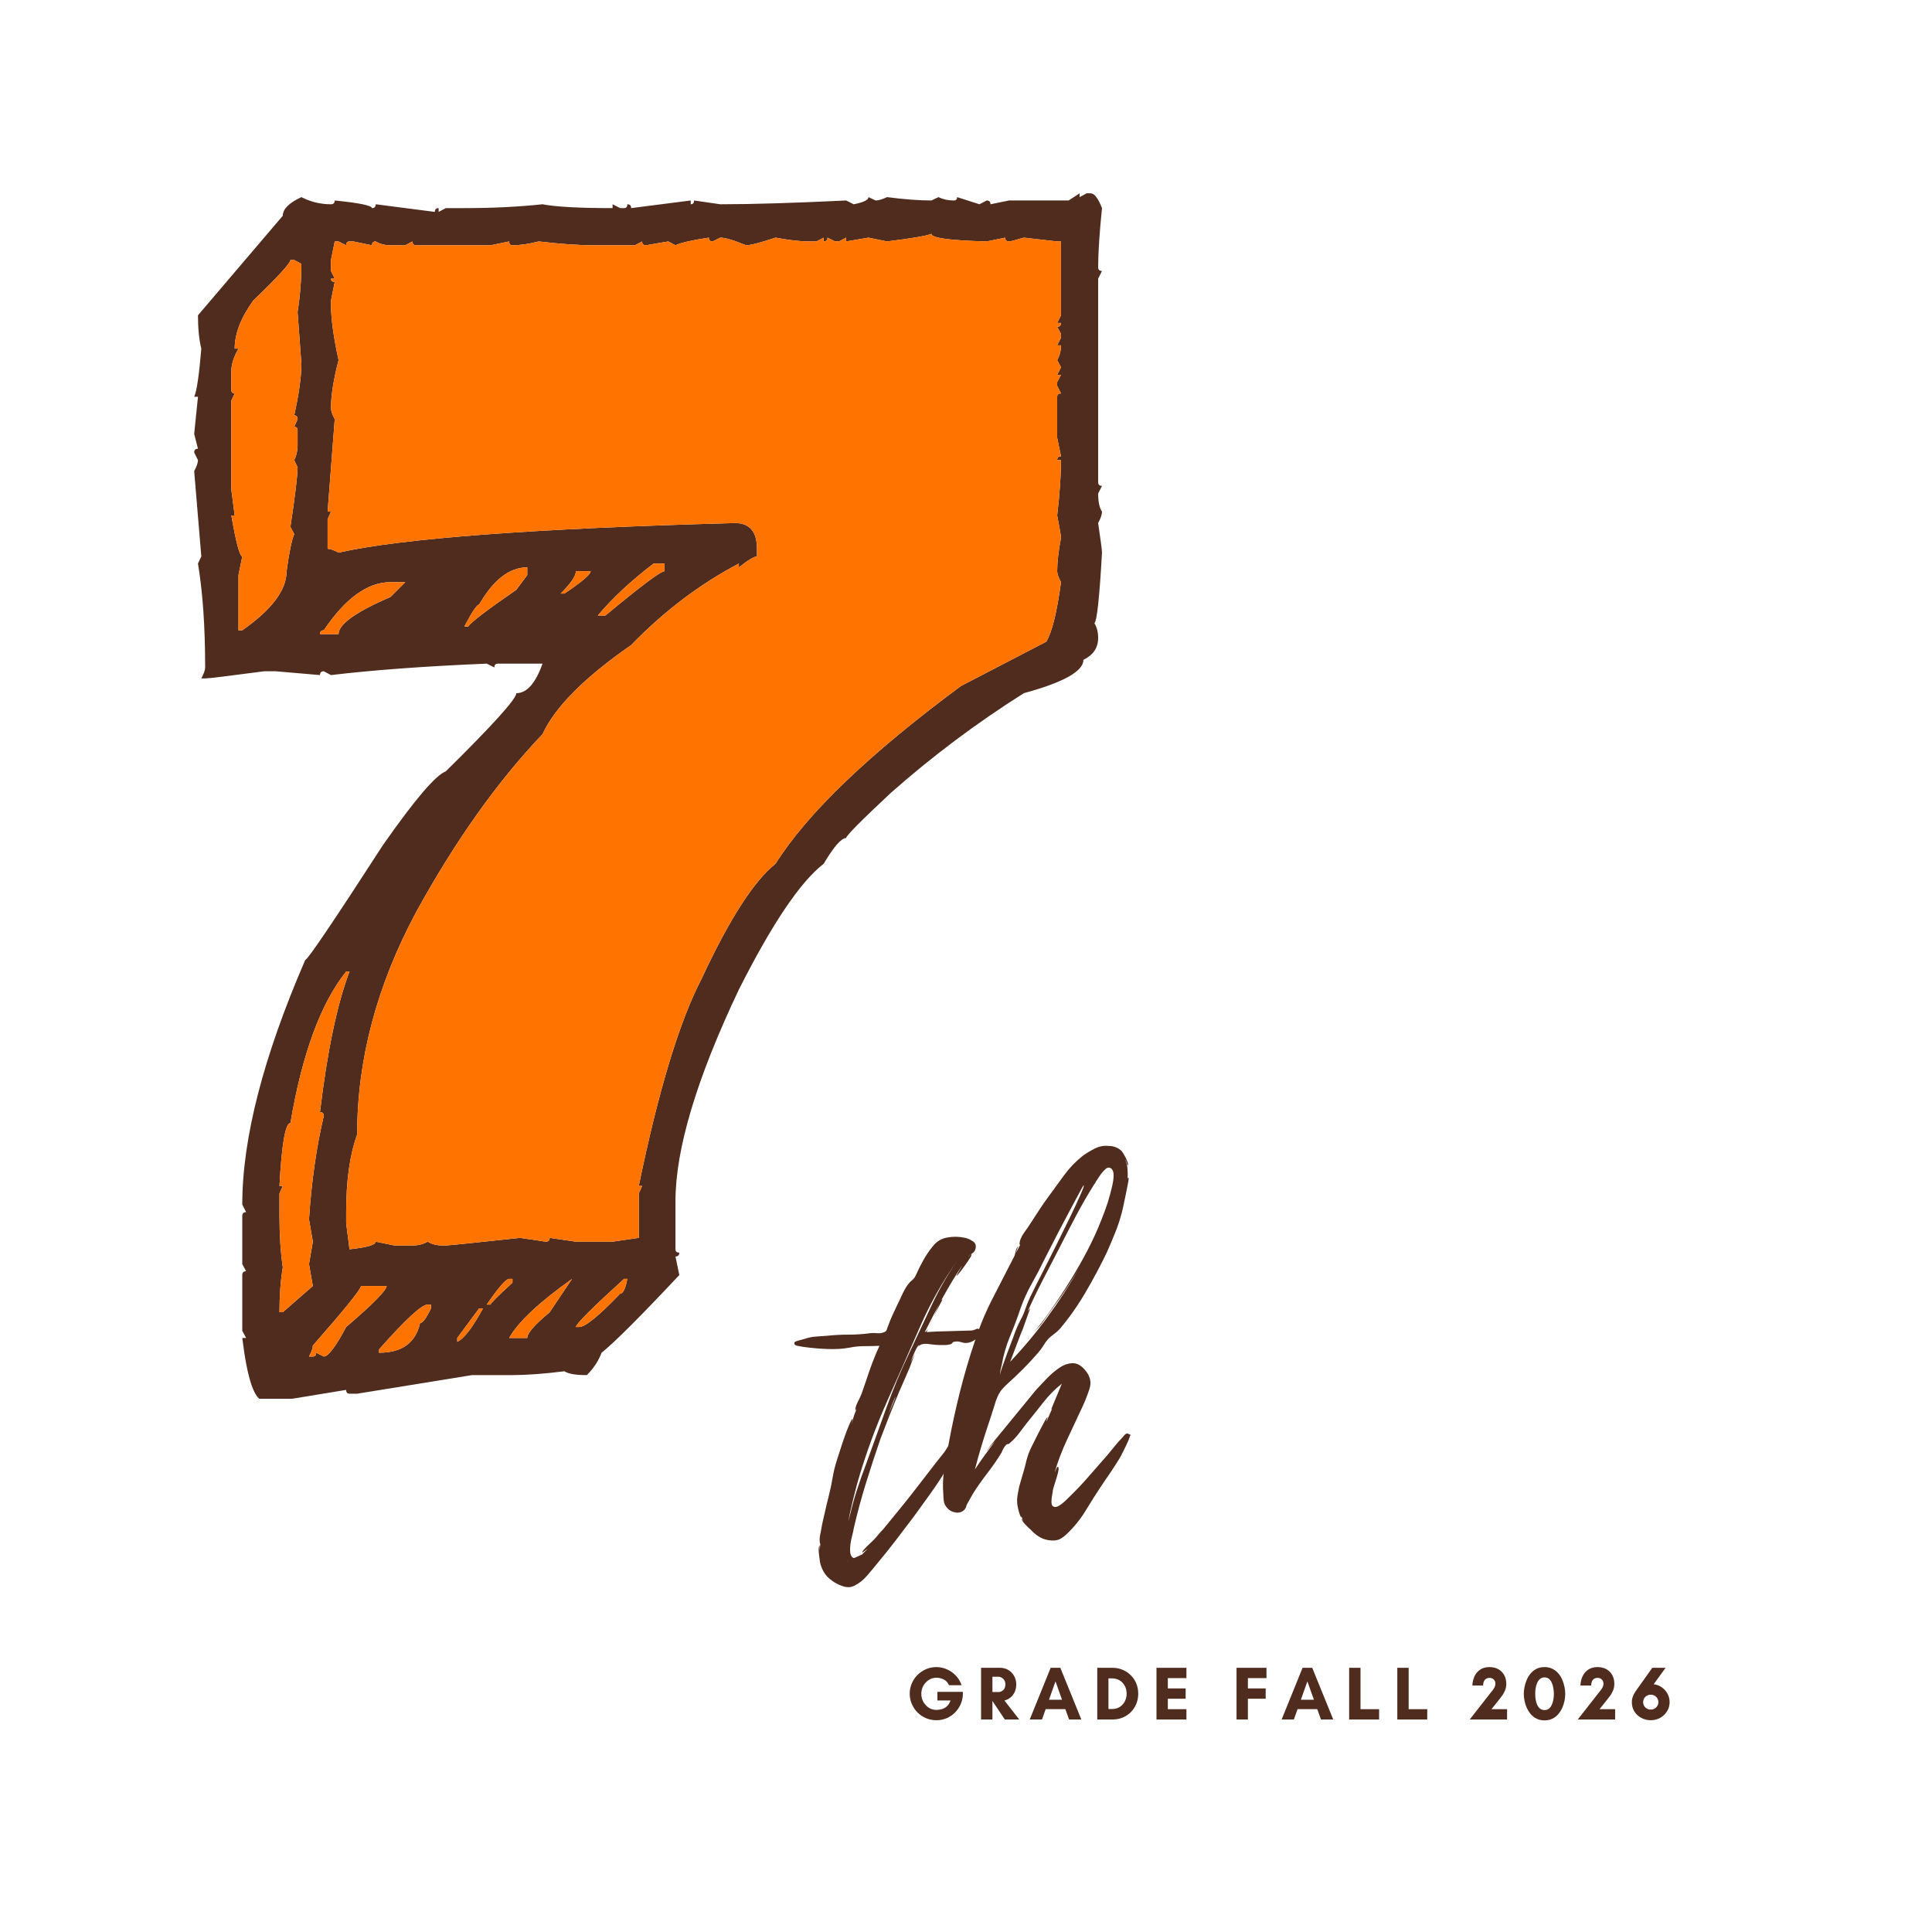 <svg xmlns="http://www.w3.org/2000/svg" xmlns:xlink="http://www.w3.org/1999/xlink" width="500" zoomAndPan="magnify" viewBox="0 0 375 375" height="500" preserveAspectRatio="xMidYMid meet" version="1.0"><defs><g/><clipPath id="fe44556d4f"><path d="M 37.5 37.5 L 214 37.5 L 214 271.5 L 37.5 271.5 Z M 37.5 37.5 " clip-rule="nonzero"/></clipPath><clipPath id="3362689b46"><path d="M 0.879 0 L 70 0 L 70 109 L 0.879 109 Z M 0.879 0 " clip-rule="nonzero"/></clipPath><clipPath id="e5f0a93780"><rect x="0" width="70" y="0" height="109"/></clipPath><clipPath id="41ef02dc6a"><path d="M 23 97 L 181.359 97 L 181.359 115.68 L 23 115.68 Z M 23 97 " clip-rule="nonzero"/></clipPath><clipPath id="4de8a97d1d"><rect x="0" width="159" y="0" height="19"/></clipPath><clipPath id="118b4dfd7d"><rect x="0" width="182" y="0" height="116"/></clipPath></defs><rect x="-37.5" width="450" fill="#ffffff" y="-37.5" height="450" fill-opacity="1"/><rect x="-37.5" width="450" fill="#ffffff" y="-37.5" height="450" fill-opacity="1"/><g clip-path="url(#fe44556d4f)"><path fill="#4f2c1d" d="M 116.035 119.473 L 117.508 119.473 C 124.418 113.734 128.242 110.871 128.984 110.871 L 128.984 109.387 L 126.855 109.387 C 122.418 112.781 118.809 116.145 116.035 119.473 Z M 121.121 248.23 C 114.891 253.902 111.781 257.016 111.781 257.57 L 112.422 257.57 C 113.594 257.57 116.246 255.406 120.383 251.09 C 120.934 251.09 121.398 250.141 121.766 248.23 Z M 111.781 110.871 C 111.781 111.797 110.793 113.246 108.82 115.211 L 109.555 115.211 C 112.949 112.938 114.645 111.484 114.645 110.871 Z M 98.828 259.695 L 102.344 259.695 C 102.344 258.773 103.793 257.109 106.691 254.699 L 111.039 248.23 C 104.625 252.785 100.555 256.609 98.828 259.695 Z M 94.48 253.215 L 95.223 253.215 C 95.223 252.977 96.641 251.555 99.473 248.965 L 99.473 248.23 L 98.828 248.23 C 98.207 248.23 96.762 249.895 94.48 253.215 Z M 90.137 121.598 L 90.875 121.598 C 91.551 120.672 94.668 118.297 100.219 114.477 L 102.344 111.613 L 102.344 110.125 C 98.887 110.125 95.777 112.531 92.996 117.348 C 92.57 117.348 91.613 118.77 90.137 121.598 Z M 92.996 253.965 L 88.75 259.695 L 88.75 260.434 C 90.039 259.879 91.703 257.723 93.742 253.965 Z M 73.578 261.914 L 73.578 262.562 C 78.016 262.562 80.668 260.648 81.531 256.824 C 82.023 256.824 82.73 255.879 83.66 253.965 L 83.66 253.215 L 83.012 253.215 C 81.844 253.215 78.695 256.117 73.578 261.914 Z M 172.176 46.863 L 168.57 46.125 L 164.223 46.863 L 164.223 46.125 L 162.832 46.863 L 162.094 46.863 L 160.617 46.125 C 160.617 46.609 160.371 46.863 159.875 46.863 L 159.875 46.125 L 158.488 46.863 L 157.008 46.863 C 155.277 46.863 153.121 46.609 150.531 46.125 C 147.57 47.113 145.66 47.605 144.801 47.605 C 142.395 46.609 140.73 46.125 139.805 46.125 L 138.32 46.863 C 137.832 46.863 137.582 46.609 137.582 46.125 C 134.312 46.609 132.16 47.113 131.109 47.605 L 129.719 46.863 L 125.375 47.605 C 124.879 47.605 124.637 47.355 124.637 46.863 L 123.246 47.605 L 115.293 47.605 C 112.332 47.605 108.754 47.355 104.562 46.863 C 102.648 47.355 100.953 47.605 99.473 47.605 C 99.043 47.605 98.828 47.355 98.828 46.863 L 95.223 47.605 L 80.789 47.605 C 80.301 47.605 80.051 47.355 80.051 46.863 L 78.664 47.605 L 75.797 47.605 C 74.691 47.605 73.73 47.355 72.926 46.863 C 72.438 46.863 72.188 47.113 72.188 47.605 L 68.586 46.863 L 67.84 46.863 C 67.406 46.863 67.191 47.113 67.191 47.605 L 65.715 46.863 L 64.973 46.863 L 64.238 50.465 L 64.238 52.594 L 64.973 54.082 L 64.238 54.082 C 64.238 54.508 64.484 54.719 64.973 54.719 L 64.238 58.336 L 64.238 59.066 C 64.238 61.777 64.727 65.395 65.715 69.902 C 64.727 73.715 64.238 76.832 64.238 79.234 C 64.238 79.734 64.484 80.434 64.973 81.367 L 63.59 99.305 L 64.238 99.305 L 63.59 100.785 L 63.59 106.523 C 64.082 106.523 64.789 106.77 65.715 107.262 C 78.047 104.484 103.703 102.574 142.668 101.523 C 145.508 101.523 146.926 103.195 146.926 106.523 L 146.926 108 C 146.375 108 145.199 108.715 143.41 110.125 L 143.41 109.387 C 135.891 113.328 128.918 118.605 122.508 125.207 C 113.445 131.492 107.707 137.266 105.301 142.504 C 96.547 151.691 88.375 163.195 80.789 177.004 C 73.145 191.25 69.324 205.645 69.324 220.195 C 67.906 224.082 67.191 229.109 67.191 235.277 L 67.191 237.402 L 67.84 242.488 C 71.234 242.125 72.926 241.633 72.926 241.008 L 76.535 241.746 L 80.051 241.746 C 81.164 241.746 82.148 241.5 83.012 241.008 C 83.812 241.5 84.77 241.746 85.875 241.746 L 86.527 241.746 C 86.953 241.746 91.77 241.258 100.953 240.27 L 105.949 241.008 C 106.441 241.008 106.691 240.766 106.691 240.27 L 111.781 241.008 L 118.902 241.008 L 123.988 240.27 L 123.988 231.668 L 124.637 230.188 L 123.988 230.188 C 127.809 211.633 131.883 198.219 136.195 189.953 C 141.562 178.422 146.34 170.992 150.531 167.656 C 156.699 157.855 168.691 146.352 186.512 133.16 L 203.07 124.559 C 204.18 122.77 205.141 118.914 205.941 112.996 C 205.445 112.07 205.199 111.367 205.199 110.871 C 205.199 109.148 205.445 106.984 205.941 104.391 C 205.941 104.023 205.691 102.574 205.199 100.047 C 205.691 95.852 205.941 92.273 205.941 89.312 L 205.199 89.312 C 205.199 88.828 205.445 88.574 205.941 88.574 L 205.199 84.973 L 205.199 77.012 C 205.199 76.578 205.445 76.367 205.941 76.367 L 205.199 74.891 L 205.199 74.152 L 205.941 72.766 L 205.199 72.766 L 205.941 71.281 L 205.199 69.902 C 205.691 69.035 205.941 68.074 205.941 67.027 L 205.199 67.027 L 205.941 65.547 L 205.941 64.805 L 205.199 63.422 C 205.691 63.422 205.941 63.172 205.941 62.68 L 205.199 62.68 L 205.941 61.199 L 205.941 46.863 L 205.199 46.863 L 198.723 46.125 C 197.059 46.609 196.105 46.863 195.859 46.863 C 195.359 46.863 195.113 46.609 195.113 46.125 L 191.512 46.863 C 184.355 46.68 180.781 46.188 180.781 45.383 C 179.98 45.754 177.109 46.246 172.176 46.863 Z M 62.109 123.078 L 65.715 123.078 C 65.715 121.164 69.078 118.77 75.797 115.867 L 78.664 112.996 L 75.797 112.996 C 71.359 112.996 67.043 116.109 62.848 122.336 C 62.348 122.336 62.109 122.586 62.109 123.078 Z M 70.062 249.613 C 70.062 250.227 66.949 254.082 60.723 261.176 C 60.723 261.668 60.469 262.375 59.977 263.301 L 60.723 263.301 C 61.148 263.301 61.363 263.047 61.363 262.562 L 62.848 263.301 C 63.707 263.301 65.16 261.398 67.191 257.57 C 72.312 253.188 74.938 250.535 75.055 249.613 Z M 54.246 230.188 L 54.891 230.188 L 54.246 231.668 L 54.246 236.02 C 54.246 239.711 54.461 243.051 54.891 246.008 C 54.461 248.535 54.246 251.43 54.246 254.699 L 54.891 254.699 L 60.723 249.613 L 59.977 245.359 L 60.723 241.008 L 59.977 236.668 C 60.469 229.262 61.43 222.582 62.848 216.594 C 62.848 216.105 62.602 215.855 62.109 215.855 C 63.527 204.008 65.438 194.918 67.84 188.566 L 67.191 188.566 C 62.262 194.727 58.652 204.539 56.371 217.98 C 55.391 217.98 54.676 222.051 54.246 230.188 Z M 56.371 50.465 C 56.371 51.078 53.965 53.703 49.156 58.336 C 46.754 61.66 45.551 64.773 45.551 67.672 L 46.289 67.672 C 45.363 69.273 44.902 70.727 44.902 72.016 L 44.902 75.629 C 44.902 76.121 45.117 76.367 45.551 76.367 L 44.902 77.754 L 44.902 95.055 L 45.551 100.047 L 44.902 100.047 C 45.824 105.352 46.535 108 47.027 108 L 46.289 111.613 L 46.289 122.336 L 47.027 122.336 C 52.762 118.336 55.629 114.512 55.629 110.871 C 56.121 107.234 56.621 104.824 57.109 103.66 L 56.371 102.266 C 57.297 96.16 57.762 92.305 57.762 90.699 L 57.109 89.312 C 57.543 88.453 57.762 87.5 57.762 86.449 L 57.762 83.492 C 57.762 83.059 57.543 82.848 57.109 82.848 L 57.762 81.367 C 57.762 80.867 57.543 80.617 57.109 80.617 C 58.039 76.426 58.5 73.102 58.5 70.633 L 57.762 60.547 C 58.254 57.406 58.5 54.293 58.5 51.215 L 57.109 50.465 Z M 209.547 37.52 L 209.547 38.262 L 210.934 37.52 L 211.672 37.52 C 212.418 37.52 213.152 38.48 213.898 40.395 C 213.398 45.258 213.152 49.082 213.152 51.855 C 213.152 52.348 213.398 52.594 213.898 52.594 L 213.152 54.082 L 213.152 93.574 C 213.152 94.066 213.398 94.309 213.898 94.309 L 213.152 95.789 C 213.152 97.391 213.398 98.566 213.898 99.305 C 213.898 99.859 213.648 100.598 213.152 101.523 C 213.648 104.918 213.898 106.832 213.898 107.262 C 213.398 116.078 212.906 120.645 212.418 120.953 C 212.906 121.75 213.152 122.711 213.152 123.816 C 213.152 125.73 212.199 127.148 210.289 128.074 C 210.289 130.293 206.43 132.449 198.723 134.547 C 189.535 140.348 180.902 146.82 172.828 153.969 C 167.09 159.336 164.223 162.234 164.223 162.668 C 163.301 162.668 161.848 164.332 159.875 167.656 C 155.379 171.117 149.883 179.25 143.41 192.082 C 135.211 209.344 131.109 223.035 131.109 233.148 L 131.109 242.488 C 131.109 242.922 131.355 243.133 131.852 243.133 C 131.852 243.629 131.602 243.883 131.109 243.883 L 131.852 247.488 C 124.324 255.504 119.301 260.531 116.77 262.562 C 116.156 264.168 115.203 265.617 113.902 266.906 C 111.746 266.906 110.297 266.664 109.555 266.164 C 105.488 266.664 102.133 266.906 99.473 266.906 L 91.613 266.906 L 69.324 270.516 L 67.84 270.516 C 67.406 270.516 67.191 270.27 67.191 269.777 L 54.246 271.902 L 51.281 271.902 C 49.434 271.902 48.016 267.836 47.027 259.695 L 47.77 259.695 L 47.027 258.305 L 47.027 247.488 C 47.027 246.992 47.277 246.75 47.77 246.75 L 47.027 245.359 L 47.027 236.02 C 47.027 235.527 47.277 235.277 47.77 235.277 L 47.027 233.797 C 47.027 220.969 51.098 205.152 59.238 186.344 C 59.672 186.344 64.695 178.922 74.316 164.051 C 80.484 155.238 84.551 150.461 86.527 149.719 C 95.652 140.719 100.219 135.656 100.219 134.547 C 102.25 134.547 103.949 132.641 105.301 128.812 L 96.609 128.812 C 96.176 128.812 95.957 129.066 95.957 129.551 L 94.48 128.812 C 82.578 129.305 72.496 130.051 64.238 131.031 L 62.848 130.293 C 62.348 130.293 62.109 130.535 62.109 131.031 L 53.504 130.293 L 51.281 130.293 C 44.316 131.215 40.492 131.684 39.82 131.684 L 39.074 131.684 C 39.57 130.754 39.82 130.051 39.82 129.551 C 39.82 121.66 39.352 114.941 38.426 109.387 L 39.074 108 L 37.691 91.449 C 38.184 90.516 38.426 89.805 38.426 89.312 L 37.691 87.836 C 37.691 87.34 37.934 87.098 38.426 87.098 L 37.691 84.223 L 38.426 77.012 L 37.691 77.012 C 38.184 75.965 38.645 72.852 39.074 67.672 C 38.645 65.938 38.426 63.785 38.426 61.199 L 54.891 41.875 C 54.891 40.578 56.098 39.375 58.5 38.262 C 60.289 39.184 62.199 39.648 64.238 39.648 C 64.727 39.648 64.973 39.398 64.973 38.914 C 69.781 39.398 72.188 39.898 72.188 40.395 C 72.68 40.395 72.926 40.145 72.926 39.648 L 84.402 41.129 C 84.402 40.637 84.648 40.395 85.141 40.395 L 85.141 41.129 L 86.527 40.395 L 90.137 40.395 C 95.621 40.395 100.676 40.145 105.301 39.648 C 107.836 40.145 112.363 40.395 118.902 40.395 L 118.902 39.648 L 120.383 40.395 L 121.121 40.395 C 121.551 40.395 121.766 40.145 121.766 39.648 C 122.262 39.648 122.508 39.898 122.508 40.395 L 134.07 38.914 L 134.07 39.648 C 134.5 39.648 134.715 39.398 134.715 38.914 L 139.805 39.648 C 146.094 39.648 154.234 39.398 164.223 38.914 L 165.707 39.648 C 167.617 39.277 168.57 38.82 168.57 38.262 L 169.953 38.914 C 170.516 38.914 171.254 38.691 172.176 38.262 C 175.508 38.691 178.375 38.914 180.781 38.914 L 182.168 38.262 C 183.031 38.691 184.016 38.914 185.129 38.914 C 185.559 38.914 185.773 38.691 185.773 38.262 L 190.121 39.648 L 191.512 38.914 C 192 38.914 192.25 39.152 192.25 39.648 L 195.859 38.914 L 207.422 38.914 L 209.547 37.52 " fill-opacity="1" fill-rule="nonzero"/></g><path fill="#ff7300" d="M 56.371 50.465 C 56.371 51.078 53.965 53.703 49.156 58.336 C 46.754 61.66 45.551 64.773 45.551 67.672 L 46.289 67.672 C 45.363 69.273 44.902 70.727 44.902 72.016 L 44.902 75.629 C 44.902 76.121 45.117 76.367 45.551 76.367 L 44.902 77.754 L 44.902 95.055 L 45.551 100.047 L 44.902 100.047 C 45.824 105.352 46.535 108 47.027 108 L 46.289 111.613 L 46.289 122.336 L 47.027 122.336 C 52.762 118.336 55.629 114.512 55.629 110.871 C 56.121 107.234 56.621 104.824 57.109 103.66 L 56.371 102.266 C 57.297 96.16 57.762 92.305 57.762 90.699 L 57.109 89.312 C 57.543 88.453 57.762 87.5 57.762 86.449 L 57.762 83.492 C 57.762 83.059 57.543 82.848 57.109 82.848 L 57.762 81.367 C 57.762 80.867 57.543 80.617 57.109 80.617 C 58.039 76.426 58.5 73.102 58.5 70.633 L 57.762 60.547 C 58.254 57.406 58.5 54.293 58.5 51.215 L 57.109 50.465 L 56.371 50.465 " fill-opacity="1" fill-rule="nonzero"/><path fill="#ff7300" d="M 54.246 230.188 L 54.891 230.188 L 54.246 231.668 L 54.246 236.02 C 54.246 239.711 54.461 243.051 54.891 246.008 C 54.461 248.535 54.246 251.43 54.246 254.699 L 54.891 254.699 L 60.723 249.613 L 59.977 245.359 L 60.723 241.008 L 59.977 236.668 C 60.469 229.262 61.43 222.582 62.848 216.594 C 62.848 216.105 62.602 215.855 62.109 215.855 C 63.527 204.008 65.438 194.918 67.84 188.566 L 67.191 188.566 C 62.262 194.727 58.652 204.539 56.371 217.98 C 55.391 217.98 54.676 222.051 54.246 230.188 " fill-opacity="1" fill-rule="nonzero"/><path fill="#ff7300" d="M 70.062 249.613 C 70.062 250.227 66.949 254.082 60.723 261.176 C 60.723 261.668 60.469 262.375 59.977 263.301 L 60.723 263.301 C 61.148 263.301 61.363 263.047 61.363 262.562 L 62.848 263.301 C 63.707 263.301 65.16 261.398 67.191 257.57 C 72.312 253.188 74.938 250.535 75.055 249.613 L 70.062 249.613 " fill-opacity="1" fill-rule="nonzero"/><path fill="#ff7300" d="M 62.109 123.078 L 65.715 123.078 C 65.715 121.164 69.078 118.77 75.797 115.867 L 78.664 112.996 L 75.797 112.996 C 71.359 112.996 67.043 116.109 62.848 122.336 C 62.348 122.336 62.109 122.586 62.109 123.078 " fill-opacity="1" fill-rule="nonzero"/><path fill="#ff7300" d="M 172.176 46.863 L 168.57 46.125 L 164.223 46.863 L 164.223 46.125 L 162.832 46.863 L 162.094 46.863 L 160.617 46.125 C 160.617 46.609 160.371 46.863 159.875 46.863 L 159.875 46.125 L 158.488 46.863 L 157.008 46.863 C 155.277 46.863 153.121 46.609 150.531 46.125 C 147.57 47.113 145.66 47.605 144.801 47.605 C 142.395 46.609 140.73 46.125 139.805 46.125 L 138.32 46.863 C 137.832 46.863 137.582 46.609 137.582 46.125 C 134.312 46.609 132.16 47.113 131.109 47.605 L 129.719 46.863 L 125.375 47.605 C 124.879 47.605 124.637 47.355 124.637 46.863 L 123.246 47.605 L 115.293 47.605 C 112.332 47.605 108.754 47.355 104.562 46.863 C 102.648 47.355 100.953 47.605 99.473 47.605 C 99.043 47.605 98.828 47.355 98.828 46.863 L 95.223 47.605 L 80.789 47.605 C 80.301 47.605 80.051 47.355 80.051 46.863 L 78.664 47.605 L 75.797 47.605 C 74.691 47.605 73.73 47.355 72.926 46.863 C 72.438 46.863 72.188 47.113 72.188 47.605 L 68.586 46.863 L 67.84 46.863 C 67.406 46.863 67.191 47.113 67.191 47.605 L 65.715 46.863 L 64.973 46.863 L 64.238 50.465 L 64.238 52.594 L 64.973 54.082 L 64.238 54.082 C 64.238 54.508 64.484 54.719 64.973 54.719 L 64.238 58.336 L 64.238 59.066 C 64.238 61.777 64.727 65.395 65.715 69.902 C 64.727 73.715 64.238 76.832 64.238 79.234 C 64.238 79.734 64.484 80.434 64.973 81.367 L 63.59 99.305 L 64.238 99.305 L 63.59 100.785 L 63.59 106.523 C 64.082 106.523 64.789 106.77 65.715 107.262 C 78.047 104.484 103.703 102.574 142.668 101.523 C 145.508 101.523 146.926 103.195 146.926 106.523 L 146.926 108 C 146.375 108 145.199 108.715 143.41 110.125 L 143.41 109.387 C 135.891 113.328 128.918 118.605 122.508 125.207 C 113.445 131.492 107.707 137.266 105.301 142.504 C 96.547 151.691 88.375 163.195 80.789 177.004 C 73.145 191.25 69.324 205.645 69.324 220.195 C 67.906 224.082 67.191 229.109 67.191 235.277 L 67.191 237.402 L 67.84 242.488 C 71.234 242.125 72.926 241.633 72.926 241.008 L 76.535 241.746 L 80.051 241.746 C 81.164 241.746 82.148 241.5 83.012 241.008 C 83.812 241.5 84.77 241.746 85.875 241.746 L 86.527 241.746 C 86.953 241.746 91.77 241.258 100.953 240.27 L 105.949 241.008 C 106.441 241.008 106.691 240.766 106.691 240.27 L 111.781 241.008 L 118.902 241.008 L 123.988 240.27 L 123.988 231.668 L 124.637 230.188 L 123.988 230.188 C 127.809 211.633 131.883 198.219 136.195 189.953 C 141.562 178.422 146.34 170.992 150.531 167.656 C 156.699 157.855 168.691 146.352 186.512 133.16 L 203.07 124.559 C 204.18 122.77 205.141 118.914 205.941 112.996 C 205.445 112.07 205.199 111.367 205.199 110.871 C 205.199 109.148 205.445 106.984 205.941 104.391 C 205.941 104.023 205.691 102.574 205.199 100.047 C 205.691 95.852 205.941 92.273 205.941 89.312 L 205.199 89.312 C 205.199 88.828 205.445 88.574 205.941 88.574 L 205.199 84.973 L 205.199 77.012 C 205.199 76.578 205.445 76.367 205.941 76.367 L 205.199 74.891 L 205.199 74.152 L 205.941 72.766 L 205.199 72.766 L 205.941 71.281 L 205.199 69.902 C 205.691 69.035 205.941 68.074 205.941 67.027 L 205.199 67.027 L 205.941 65.547 L 205.941 64.805 L 205.199 63.422 C 205.691 63.422 205.941 63.172 205.941 62.68 L 205.199 62.68 L 205.941 61.199 L 205.941 46.863 L 205.199 46.863 L 198.723 46.125 C 197.059 46.609 196.105 46.863 195.859 46.863 C 195.359 46.863 195.113 46.609 195.113 46.125 L 191.512 46.863 C 184.355 46.68 180.781 46.188 180.781 45.383 C 179.98 45.754 177.109 46.246 172.176 46.863 " fill-opacity="1" fill-rule="nonzero"/><path fill="#ff7300" d="M 73.578 261.914 L 73.578 262.562 C 78.016 262.562 80.668 260.648 81.531 256.824 C 82.023 256.824 82.73 255.879 83.66 253.965 L 83.66 253.215 L 83.012 253.215 C 81.844 253.215 78.695 256.117 73.578 261.914 " fill-opacity="1" fill-rule="nonzero"/><path fill="#ff7300" d="M 92.996 253.965 L 88.75 259.695 L 88.75 260.434 C 90.039 259.879 91.703 257.723 93.742 253.965 L 92.996 253.965 " fill-opacity="1" fill-rule="nonzero"/><path fill="#ff7300" d="M 90.137 121.598 L 90.875 121.598 C 91.551 120.672 94.668 118.297 100.219 114.477 L 102.344 111.613 L 102.344 110.125 C 98.887 110.125 95.777 112.531 92.996 117.348 C 92.57 117.348 91.613 118.77 90.137 121.598 " fill-opacity="1" fill-rule="nonzero"/><path fill="#ff7300" d="M 94.48 253.215 L 95.223 253.215 C 95.223 252.977 96.641 251.555 99.473 248.965 L 99.473 248.23 L 98.828 248.23 C 98.207 248.23 96.762 249.895 94.48 253.215 " fill-opacity="1" fill-rule="nonzero"/><path fill="#ff7300" d="M 98.828 259.695 L 102.344 259.695 C 102.344 258.773 103.793 257.109 106.691 254.699 L 111.039 248.23 C 104.625 252.785 100.555 256.609 98.828 259.695 " fill-opacity="1" fill-rule="nonzero"/><path fill="#ff7300" d="M 111.781 110.871 C 111.781 111.797 110.793 113.246 108.82 115.211 L 109.555 115.211 C 112.949 112.938 114.645 111.484 114.645 110.871 L 111.781 110.871 " fill-opacity="1" fill-rule="nonzero"/><path fill="#ff7300" d="M 121.121 248.23 C 114.891 253.902 111.781 257.016 111.781 257.57 L 112.422 257.57 C 113.594 257.57 116.246 255.406 120.383 251.09 C 120.934 251.09 121.398 250.141 121.766 248.23 L 121.121 248.23 " fill-opacity="1" fill-rule="nonzero"/><path fill="#ff7300" d="M 116.035 119.473 L 117.508 119.473 C 124.418 113.734 128.242 110.871 128.984 110.871 L 128.984 109.387 L 126.855 109.387 C 122.418 112.781 118.809 116.145 116.035 119.473 " fill-opacity="1" fill-rule="nonzero"/><g transform="matrix(1, 0, 0, 1, 152, 222)"><g clip-path="url(#118b4dfd7d)"><g clip-path="url(#3362689b46)"><g transform="matrix(1, 0, 0, 1, 0, 0)"><g clip-path="url(#e5f0a93780)"><g fill="#4f2c1d" fill-opacity="1"><g transform="translate(8.89, 73.975)"><g><path d="M 29.281 -37.5 L 29.281 -37.422 C 29.32 -36.941 29.102 -36.508 28.625 -36.125 C 28.145 -35.738 27.688 -35.5 27.25 -35.406 C 26.77 -35.258 26.273 -35.27 25.766 -35.438 C 25.266 -35.602 24.801 -35.641 24.375 -35.547 C 24.133 -35.504 24 -35.43 23.969 -35.328 C 23.945 -35.234 23.816 -35.141 23.578 -35.047 C 23.242 -34.953 22.895 -34.906 22.531 -34.906 C 22.176 -34.906 21.828 -34.906 21.484 -34.906 C 21.004 -34.906 20.352 -34.961 19.531 -35.078 C 18.719 -35.203 18.117 -35.145 17.734 -34.906 C 17.586 -34.852 17.445 -34.707 17.312 -34.469 L 17.516 -34.906 C 17.328 -34.852 17.062 -34.453 16.719 -33.703 C 16.383 -32.961 16.098 -32.254 15.859 -31.578 L 16.656 -33.172 L 15.641 -30.438 C 15.305 -29.664 14.973 -28.895 14.641 -28.125 C 14.305 -27.352 13.969 -26.582 13.625 -25.812 C 13 -24.32 12.383 -22.816 11.781 -21.297 C 11.188 -19.785 10.598 -18.266 10.016 -16.734 C 9.055 -13.941 8.117 -11.078 7.203 -8.141 C 6.297 -5.211 5.504 -2.281 4.828 0.656 C 4.785 0.988 4.656 1.57 4.438 2.406 C 4.219 3.25 4.109 4.078 4.109 4.891 C 4.109 5.711 4.328 6.223 4.766 6.422 C 4.859 6.461 5.164 6.352 5.688 6.094 C 6.219 5.832 6.461 5.723 6.422 5.766 C 6.609 5.578 6.797 5.383 6.984 5.188 C 7.18 5 7.379 4.805 7.578 4.609 C 7.43 4.711 7.211 4.867 6.922 5.078 C 6.629 5.297 6.484 5.383 6.484 5.344 C 6.484 5.195 6.629 4.969 6.922 4.656 C 7.211 4.344 7.523 4.031 7.859 3.719 C 8.191 3.406 8.41 3.195 8.516 3.094 C 8.891 2.719 9.234 2.336 9.547 1.953 C 9.859 1.566 10.188 1.203 10.531 0.859 L 14.703 -4.25 C 16.004 -5.883 17.281 -7.52 18.531 -9.156 C 19.781 -10.789 21.055 -12.426 22.359 -14.062 C 22.547 -14.301 22.797 -14.688 23.109 -15.219 C 23.422 -15.75 23.77 -16.254 24.156 -16.734 C 24.539 -17.211 24.879 -17.473 25.172 -17.516 C 25.742 -17.617 26.102 -17.453 26.25 -17.016 C 26.395 -16.586 26.367 -16.129 26.172 -15.641 C 25.836 -14.68 25.285 -13.781 24.516 -12.938 C 23.742 -12.102 23.094 -11.254 22.562 -10.391 C 21.656 -8.891 20.68 -7.422 19.641 -5.984 C 18.609 -4.547 17.566 -3.102 16.516 -1.656 C 15.359 -0.113 14.191 1.422 13.016 2.953 C 11.836 4.492 10.625 6.008 9.375 7.5 C 8.801 8.219 8.141 9.008 7.391 9.875 C 6.648 10.738 5.82 11.391 4.906 11.828 C 4.227 12.16 3.477 12.18 2.656 11.891 C 1.844 11.609 1.148 11.25 0.578 10.812 C -0.047 10.383 -0.551 9.859 -0.938 9.234 C -1.32 8.609 -1.586 7.938 -1.734 7.219 C -1.773 6.969 -1.844 6.422 -1.938 5.578 C -2.039 4.742 -1.992 4.207 -1.797 3.969 L -1.797 5.047 L -1.656 3.609 C -1.707 3.754 -1.742 3.672 -1.766 3.359 C -1.785 3.047 -1.797 2.863 -1.797 2.812 C -1.797 2.52 -1.758 2.219 -1.688 1.906 C -1.625 1.594 -1.566 1.297 -1.516 1.016 C -1.422 0.43 -1.312 -0.133 -1.188 -0.688 C -1.07 -1.238 -0.941 -1.801 -0.797 -2.375 C -0.555 -3.477 -0.289 -4.594 0 -5.719 C 0.289 -6.852 0.531 -8 0.719 -9.156 C 0.914 -10.312 1.191 -11.441 1.547 -12.547 C 1.91 -13.648 2.258 -14.734 2.594 -15.797 C 2.645 -15.941 2.801 -16.395 3.062 -17.156 C 3.332 -17.926 3.625 -18.68 3.938 -19.422 C 4.25 -20.172 4.453 -20.547 4.547 -20.547 C 4.586 -20.547 4.57 -20.398 4.5 -20.109 C 4.438 -19.828 4.406 -19.66 4.406 -19.609 C 4.539 -20.141 4.703 -20.68 4.891 -21.234 C 5.086 -21.785 5.285 -22.328 5.484 -22.859 C 5.43 -22.66 5.359 -22.5 5.266 -22.375 C 5.172 -22.258 5.125 -22.227 5.125 -22.281 C 5.125 -22.719 5.289 -23.258 5.625 -23.906 C 5.957 -24.551 6.195 -25.066 6.344 -25.453 L 7.219 -27.984 C 7.594 -29.129 7.992 -30.281 8.422 -31.438 C 8.859 -32.594 9.32 -33.695 9.812 -34.75 C 8.801 -34.707 7.812 -34.688 6.844 -34.688 C 5.883 -34.688 4.926 -34.586 3.969 -34.391 C 2.625 -34.148 1.145 -34.066 -0.469 -34.141 C -2.082 -34.211 -3.582 -34.348 -4.969 -34.547 C -5.164 -34.586 -5.539 -34.656 -6.094 -34.75 C -6.645 -34.852 -6.828 -35.098 -6.641 -35.484 C -6.535 -35.578 -6.207 -35.695 -5.656 -35.844 C -5.102 -35.988 -4.754 -36.082 -4.609 -36.125 C -3.941 -36.363 -3.242 -36.504 -2.516 -36.547 C -1.797 -36.598 -1.078 -36.648 -0.359 -36.703 C 1.035 -36.848 2.426 -36.922 3.812 -36.922 C 5.207 -36.922 6.602 -37.016 8 -37.203 C 8.383 -37.254 8.828 -37.254 9.328 -37.203 C 9.836 -37.16 10.258 -37.211 10.594 -37.359 C 10.938 -37.453 11.145 -37.617 11.219 -37.859 C 11.289 -38.098 11.395 -38.383 11.531 -38.719 C 11.77 -39.395 12.035 -40.047 12.328 -40.672 C 12.617 -41.297 12.91 -41.922 13.203 -42.547 C 13.535 -43.211 13.859 -43.895 14.172 -44.594 C 14.484 -45.289 14.852 -45.953 15.281 -46.578 C 15.57 -46.961 15.859 -47.266 16.141 -47.484 C 16.43 -47.703 16.676 -48.023 16.875 -48.453 C 17.301 -49.422 17.781 -50.383 18.312 -51.344 C 18.844 -52.301 19.445 -53.191 20.125 -54.016 C 20.844 -54.973 21.773 -55.555 22.922 -55.766 C 24.078 -55.984 25.207 -55.973 26.312 -55.734 C 26.844 -55.641 27.383 -55.41 27.938 -55.047 C 28.488 -54.691 28.645 -54.156 28.406 -53.438 C 28.312 -53.145 28.117 -52.898 27.828 -52.703 C 27.547 -52.516 27.285 -52.301 27.047 -52.062 C 27.047 -52.008 27.148 -52.094 27.359 -52.312 C 27.578 -52.531 27.688 -52.566 27.688 -52.422 C 27.688 -52.273 27.445 -51.852 26.969 -51.156 C 26.488 -50.457 26.02 -49.805 25.562 -49.203 C 25.102 -48.609 24.828 -48.312 24.734 -48.312 C 24.734 -48.312 24.816 -48.469 24.984 -48.781 C 25.148 -49.094 25.328 -49.406 25.516 -49.719 C 25.711 -50.031 25.812 -50.211 25.812 -50.266 C 24.469 -48.242 23.207 -46.148 22.031 -43.984 C 20.852 -41.816 19.711 -39.629 18.609 -37.422 C 18.797 -37.422 19.035 -37.688 19.328 -38.219 C 19.086 -37.738 18.969 -37.473 18.969 -37.422 C 20.363 -37.516 21.781 -37.57 23.219 -37.594 C 24.656 -37.625 26.098 -37.664 27.547 -37.719 C 27.836 -37.719 28.188 -37.812 28.594 -38 C 29 -38.195 29.227 -38.031 29.281 -37.5 Z M 15.578 -33.312 C 17.016 -36.383 18.453 -39.457 19.891 -42.531 C 21.336 -45.613 23.023 -48.551 24.953 -51.344 C 22.066 -47.258 19.613 -42.895 17.594 -38.25 C 15.57 -33.613 13.551 -29.035 11.531 -24.516 C 9.133 -19.18 7.141 -13.75 5.547 -8.219 C 5.211 -6.969 4.891 -5.707 4.578 -4.438 C 4.266 -3.164 3.988 -1.879 3.75 -0.578 L 4.109 -1.953 C 4.492 -3.629 4.961 -5.305 5.516 -6.984 C 6.066 -8.672 6.656 -10.332 7.281 -11.969 C 8.582 -15.531 9.879 -19.125 11.172 -22.75 C 12.473 -26.375 13.941 -29.895 15.578 -33.312 Z M 20.328 -40.453 C 20.711 -41.266 21.051 -42.008 21.344 -42.688 C 21.633 -43.363 21.875 -43.723 22.062 -43.766 Z M 12.906 -24.734 C 12.906 -24.828 12.93 -24.922 12.984 -25.016 C 12.641 -24.297 12.336 -23.578 12.078 -22.859 C 11.816 -22.141 11.539 -21.441 11.25 -20.766 C 11.539 -21.441 11.828 -22.102 12.109 -22.75 C 12.398 -23.395 12.664 -24.055 12.906 -24.734 Z M 19.391 -38.359 C 19.492 -38.598 19.613 -38.848 19.75 -39.109 C 19.895 -39.379 20.02 -39.66 20.125 -39.953 Z M 3.672 7.062 L 3.469 6.922 C 3.562 7.016 3.629 7.062 3.672 7.062 Z M 3.672 7.062 "/></g></g></g><g fill="#4f2c1d" fill-opacity="1"><g transform="translate(31.025, 73.975)"><g><path d="M 35.766 -17.734 C 35.859 -17.734 36.023 -17.672 36.266 -17.547 C 36.504 -17.43 36.504 -17.352 36.266 -17.312 C 36.367 -17.352 36.273 -17.035 35.984 -16.359 C 35.691 -15.691 35.363 -15 35 -14.281 C 34.645 -13.562 34.422 -13.129 34.328 -12.984 C 33.797 -12.117 33.238 -11.25 32.656 -10.375 C 32.082 -9.508 31.508 -8.672 30.938 -7.859 C 29.875 -6.273 28.828 -4.629 27.797 -2.922 C 26.766 -1.211 25.551 0.312 24.156 1.656 C 23.676 2.133 23.207 2.492 22.75 2.734 C 22.289 2.973 21.727 3.07 21.062 3.031 C 20.238 2.977 19.523 2.785 18.922 2.453 C 18.328 2.117 17.766 1.688 17.234 1.156 C 17.18 1.062 16.973 0.859 16.609 0.547 C 16.254 0.234 15.93 -0.102 15.641 -0.469 C 15.359 -0.832 15.238 -1.082 15.281 -1.219 L 15.719 -0.578 C 15.531 -0.867 15.363 -1.254 15.219 -1.734 L 15.219 -1.438 C 15.164 -1.395 15.066 -1.578 14.922 -1.984 C 14.773 -2.391 14.656 -2.82 14.562 -3.281 C 14.469 -3.738 14.422 -4.016 14.422 -4.109 C 14.367 -4.641 14.391 -5.18 14.484 -5.734 C 14.586 -6.285 14.688 -6.828 14.781 -7.359 C 15.02 -8.223 15.27 -9.086 15.531 -9.953 C 15.801 -10.816 16.031 -11.68 16.219 -12.547 C 16.457 -13.461 16.797 -14.352 17.234 -15.219 C 17.672 -16.082 18.102 -16.945 18.531 -17.812 C 18.582 -17.906 18.738 -18.203 19 -18.703 C 19.258 -19.211 19.52 -19.707 19.781 -20.188 C 20.051 -20.664 20.234 -20.906 20.328 -20.906 C 20.328 -20.863 20.281 -20.734 20.188 -20.516 C 20.094 -20.297 20.07 -20.164 20.125 -20.125 L 21.203 -22.562 L 20.984 -22.359 L 23.078 -27.406 C 21.734 -26.344 20.52 -25.113 19.438 -23.719 C 18.352 -22.332 17.281 -20.988 16.219 -19.688 C 15.738 -19.062 15.242 -18.41 14.734 -17.734 C 14.234 -17.066 13.672 -16.469 13.047 -15.938 C 12.859 -15.738 12.703 -15.648 12.578 -15.672 C 12.461 -15.703 12.305 -15.598 12.109 -15.359 C 11.961 -15.172 11.828 -14.969 11.703 -14.75 C 11.586 -14.531 11.484 -14.301 11.391 -14.062 C 10.578 -12.719 9.676 -11.406 8.688 -10.125 C 7.707 -8.852 6.781 -7.547 5.906 -6.203 L 4.609 -3.891 C 4.566 -3.703 4.52 -3.547 4.469 -3.422 C 4.426 -3.305 4.332 -3.148 4.188 -2.953 C 3.707 -2.473 3.117 -2.289 2.422 -2.406 C 1.723 -2.531 1.18 -2.832 0.797 -3.312 C 0.453 -3.695 0.242 -4.117 0.172 -4.578 C 0.109 -5.035 0.078 -5.477 0.078 -5.906 C -0.066 -7.5 -0.008 -9.125 0.25 -10.781 C 0.52 -12.438 0.797 -14.035 1.078 -15.578 C 1.703 -18.992 2.438 -22.383 3.281 -25.75 C 4.125 -29.113 5.098 -32.426 6.203 -35.688 C 7.16 -38.625 8.336 -41.438 9.734 -44.125 C 11.129 -46.82 12.523 -49.539 13.922 -52.281 C 13.922 -52.32 13.988 -52.609 14.125 -53.141 C 14.27 -53.672 14.441 -53.984 14.641 -54.078 C 14.586 -54.035 14.488 -53.797 14.344 -53.359 C 14.207 -52.93 14.141 -52.719 14.141 -52.719 L 15 -54.375 C 15 -54.375 14.984 -54.375 14.953 -54.375 C 14.93 -54.375 14.898 -54.395 14.859 -54.438 C 14.859 -55.113 15.156 -55.867 15.75 -56.703 C 16.352 -57.547 16.82 -58.234 17.156 -58.766 C 17.688 -59.586 18.219 -60.406 18.75 -61.219 C 19.281 -62.039 19.832 -62.832 20.406 -63.594 C 21.414 -64.988 22.445 -66.406 23.5 -67.844 C 24.562 -69.289 25.766 -70.547 27.109 -71.609 C 27.828 -72.129 28.617 -72.609 29.484 -73.047 C 30.359 -73.484 31.25 -73.648 32.156 -73.547 C 33.164 -73.547 34.008 -73.211 34.688 -72.547 C 34.781 -72.441 34.945 -72.188 35.188 -71.781 C 35.426 -71.375 35.629 -70.953 35.797 -70.516 C 35.973 -70.086 35.988 -69.828 35.844 -69.734 C 35.844 -69.734 35.781 -69.91 35.656 -70.266 C 35.539 -70.629 35.457 -70.812 35.406 -70.812 C 35.645 -70.238 35.785 -69.641 35.828 -69.016 C 35.879 -68.391 35.883 -67.785 35.844 -67.203 C 35.938 -67.348 35.984 -67.422 35.984 -67.422 C 36.078 -67.422 36.062 -67.082 35.938 -66.406 C 35.82 -65.738 35.664 -64.945 35.469 -64.031 C 35.281 -63.113 35.102 -62.281 34.938 -61.531 C 34.77 -60.789 34.66 -60.352 34.609 -60.219 C 34.273 -58.969 33.852 -57.727 33.344 -56.5 C 32.844 -55.27 32.328 -54.055 31.797 -52.859 C 30.598 -50.359 29.238 -47.805 27.719 -45.203 C 26.207 -42.609 24.539 -40.234 22.719 -38.078 C 22.375 -37.691 21.984 -37.344 21.547 -37.031 C 21.117 -36.719 20.738 -36.395 20.406 -36.062 C 20.07 -35.676 19.758 -35.238 19.469 -34.75 C 19.176 -34.27 18.836 -33.816 18.453 -33.391 C 17.547 -32.328 16.586 -31.289 15.578 -30.281 C 14.566 -29.27 13.531 -28.285 12.469 -27.328 C 11.844 -26.754 11.383 -26.25 11.094 -25.812 C 10.812 -25.383 10.523 -24.758 10.234 -23.938 C 9.992 -23.164 9.754 -22.406 9.516 -21.656 C 9.273 -20.914 9.035 -20.188 8.797 -19.469 C 8.316 -18.031 7.859 -16.586 7.422 -15.141 C 6.992 -13.703 6.586 -12.238 6.203 -10.75 C 6.828 -11.707 7.461 -12.629 8.109 -13.516 C 8.754 -14.41 9.414 -15.312 10.094 -16.219 C 9.613 -15.695 9.227 -15.254 8.938 -14.891 C 8.656 -14.523 8.516 -14.344 8.516 -14.344 C 8.461 -14.344 8.734 -14.727 9.328 -15.5 C 9.93 -16.27 10.703 -17.219 11.641 -18.344 C 12.578 -19.477 13.523 -20.633 14.484 -21.812 C 15.453 -22.988 16.297 -24.02 17.016 -24.906 C 17.734 -25.801 18.191 -26.344 18.391 -26.531 C 18.922 -27.113 19.555 -27.785 20.297 -28.547 C 21.047 -29.316 21.836 -29.977 22.672 -30.531 C 23.516 -31.094 24.367 -31.375 25.234 -31.375 C 26.098 -31.375 26.914 -30.891 27.688 -29.922 C 28.602 -28.816 28.852 -27.641 28.438 -26.391 C 28.031 -25.141 27.566 -23.961 27.047 -22.859 C 26.129 -20.891 25.148 -18.797 24.109 -16.578 C 23.078 -14.367 22.273 -12.254 21.703 -10.234 C 21.754 -10.285 21.848 -10.488 21.984 -10.844 C 22.129 -11.207 22.254 -11.344 22.359 -11.25 C 22.492 -11.102 22.477 -10.703 22.312 -10.047 C 22.145 -9.398 21.953 -8.754 21.734 -8.109 C 21.523 -7.461 21.395 -7.02 21.344 -6.781 C 21.344 -6.633 21.297 -6.32 21.203 -5.844 C 21.109 -5.363 21.062 -4.906 21.062 -4.469 C 21.062 -4.039 21.156 -3.754 21.344 -3.609 C 21.676 -3.41 22.047 -3.43 22.453 -3.672 C 22.867 -3.91 23.281 -4.223 23.688 -4.609 C 24.094 -4.992 24.395 -5.285 24.594 -5.484 C 25.883 -6.734 27.129 -8.051 28.328 -9.438 C 29.535 -10.832 30.738 -12.207 31.938 -13.562 C 32.375 -14.082 32.82 -14.629 33.281 -15.203 C 33.738 -15.785 34.207 -16.316 34.688 -16.797 C 34.781 -16.898 34.938 -17.082 35.156 -17.344 C 35.375 -17.602 35.578 -17.734 35.766 -17.734 Z M 29.5 -66.266 C 29.5 -66.223 29.484 -66.203 29.453 -66.203 C 29.43 -66.203 29.422 -66.203 29.422 -66.203 C 28.117 -64.129 26.891 -62 25.734 -59.812 C 24.586 -57.625 23.461 -55.445 22.359 -53.281 C 21.348 -51.312 20.312 -49.305 19.25 -47.266 C 18.195 -45.223 17.238 -43.219 16.375 -41.25 C 16.469 -41.438 16.57 -41.602 16.688 -41.75 C 16.812 -41.895 16.898 -41.992 16.953 -42.047 C 16.953 -42.047 16.816 -41.68 16.547 -40.953 C 16.285 -40.234 16.02 -39.488 15.75 -38.719 C 15.488 -37.945 15.312 -37.492 15.219 -37.359 L 13.047 -31.656 C 15.648 -34.395 18.066 -37.289 20.297 -40.344 C 22.535 -43.395 24.566 -46.531 26.391 -49.75 C 25.672 -48.551 24.938 -47.375 24.188 -46.219 C 23.445 -45.062 22.664 -43.93 21.844 -42.828 L 18.969 -38.797 L 17.672 -37.5 L 18.25 -38.141 C 18.633 -38.578 18.984 -39.008 19.297 -39.438 C 19.609 -39.875 19.93 -40.305 20.266 -40.734 C 20.891 -41.609 21.5 -42.488 22.094 -43.375 C 22.695 -44.258 23.289 -45.16 23.875 -46.078 C 25.07 -47.953 26.195 -49.848 27.25 -51.766 C 28.312 -53.691 29.273 -55.664 30.141 -57.688 C 30.578 -58.75 31 -59.816 31.406 -60.891 C 31.812 -61.973 32.16 -63.066 32.453 -64.172 C 32.547 -64.555 32.676 -65.082 32.844 -65.75 C 33.008 -66.426 33.102 -67.086 33.125 -67.734 C 33.156 -68.391 33.004 -68.863 32.672 -69.156 C 32.328 -69.438 31.961 -69.41 31.578 -69.078 C 31.191 -68.742 30.816 -68.312 30.453 -67.781 C 30.098 -67.25 29.828 -66.844 29.641 -66.562 C 29.68 -66.602 29.656 -66.531 29.562 -66.344 L 29.562 -66.406 C 29.562 -66.363 29.551 -66.344 29.531 -66.344 C 29.508 -66.344 29.5 -66.344 29.5 -66.344 Z M 11.391 -30.938 L 11.328 -30.719 C 11.273 -30.531 11.211 -30.227 11.141 -29.812 C 11.066 -29.406 11.055 -29.203 11.109 -29.203 C 11.055 -29.203 11.16 -29.598 11.422 -30.391 C 11.691 -31.18 12.02 -32.094 12.406 -33.125 C 12.789 -34.164 13.148 -35.117 13.484 -35.984 C 13.816 -36.848 14.008 -37.375 14.062 -37.562 C 14.352 -38.332 14.688 -39.066 15.062 -39.766 C 15.445 -40.461 15.766 -41.195 16.016 -41.969 C 16.297 -42.781 16.613 -43.555 16.969 -44.297 C 17.332 -45.047 17.707 -45.805 18.094 -46.578 C 18.289 -46.961 18.75 -47.863 19.469 -49.281 C 20.188 -50.695 21.004 -52.316 21.922 -54.141 C 22.836 -55.973 23.727 -57.781 24.594 -59.562 C 25.457 -61.344 26.148 -62.832 26.672 -64.031 C 27.203 -65.238 27.422 -65.863 27.328 -65.906 C 27.273 -65.906 27.008 -65.457 26.531 -64.562 C 26.051 -63.676 25.453 -62.562 24.734 -61.219 C 24.016 -59.875 23.289 -58.504 22.562 -57.109 C 21.844 -55.711 21.207 -54.473 20.656 -53.391 C 20.102 -52.316 19.754 -51.633 19.609 -51.344 C 18.891 -49.852 18.109 -48.363 17.266 -46.875 C 16.43 -45.383 15.723 -43.844 15.141 -42.25 C 14.516 -40.375 13.816 -38.508 13.047 -36.656 C 12.273 -34.812 11.723 -32.906 11.391 -30.938 Z M 16.375 -35.984 C 16.562 -36.273 16.727 -36.488 16.875 -36.625 C 16.781 -36.531 16.695 -36.422 16.625 -36.297 C 16.551 -36.18 16.469 -36.078 16.375 -35.984 Z M 29.5 -66.266 L 29.562 -66.344 L 29.5 -66.344 Z M 11.391 -30.859 C 11.391 -30.816 11.379 -30.797 11.359 -30.797 C 11.336 -30.797 11.328 -30.77 11.328 -30.719 C 11.328 -30.719 11.336 -30.727 11.359 -30.75 C 11.379 -30.781 11.391 -30.816 11.391 -30.859 Z M 11.391 -30.859 "/></g></g></g></g></g></g><g clip-path="url(#41ef02dc6a)"><g transform="matrix(1, 0, 0, 1, 23, 97)"><g clip-path="url(#4de8a97d1d)"><g fill="#4f2c1d" fill-opacity="1"><g transform="translate(0.842, 14.752)"><g><path d="M 5.906 -8.109 C 5.375 -8.109 4.883 -7.961 4.438 -7.672 C 4 -7.391 3.645 -7.016 3.375 -6.547 C 3.113 -6.078 2.984 -5.555 2.984 -4.984 C 2.984 -4.422 3.113 -3.898 3.375 -3.422 C 3.645 -2.953 4 -2.57 4.438 -2.281 C 4.883 -2 5.375 -1.859 5.906 -1.859 C 6.227 -1.859 6.566 -1.906 6.922 -2 C 7.285 -2.094 7.617 -2.27 7.922 -2.531 C 8.234 -2.801 8.477 -3.188 8.656 -3.688 L 6.109 -3.688 L 6.109 -5.359 L 11.047 -5.359 L 11.047 -5.016 C 11.047 -4.305 10.91 -3.641 10.641 -3.016 C 10.379 -2.391 10.008 -1.836 9.531 -1.359 C 9.062 -0.891 8.52 -0.52 7.906 -0.25 C 7.289 0.008 6.625 0.141 5.906 0.141 C 5.195 0.141 4.531 0.008 3.906 -0.25 C 3.281 -0.52 2.727 -0.891 2.25 -1.359 C 1.781 -1.836 1.41 -2.391 1.141 -3.016 C 0.867 -3.641 0.734 -4.305 0.734 -5.016 C 0.734 -5.723 0.867 -6.391 1.141 -7.016 C 1.41 -7.641 1.781 -8.188 2.25 -8.656 C 2.727 -9.125 3.281 -9.492 3.906 -9.766 C 4.531 -10.035 5.195 -10.172 5.906 -10.172 C 6.633 -10.172 7.328 -10.02 7.984 -9.719 C 8.648 -9.426 9.227 -9.016 9.719 -8.484 C 10.207 -7.961 10.566 -7.352 10.797 -6.656 L 8.359 -6.656 C 8.117 -7.188 7.77 -7.562 7.312 -7.781 C 6.863 -8 6.395 -8.109 5.906 -8.109 Z M 5.906 -8.109 "/></g></g></g><g fill="#4f2c1d" fill-opacity="1"><g transform="translate(14.534, 14.752)"><g><path d="M 3.094 -3.578 L 3.094 0 L 0.891 0 L 0.891 -10.031 L 4.641 -10.031 C 5.18 -10.031 5.688 -9.895 6.156 -9.625 C 6.625 -9.352 7 -8.973 7.281 -8.484 C 7.57 -8.004 7.719 -7.445 7.719 -6.812 C 7.719 -6.25 7.613 -5.75 7.406 -5.312 C 7.195 -4.883 6.922 -4.531 6.578 -4.25 C 6.234 -3.977 5.848 -3.789 5.422 -3.688 L 8.297 0 L 5.5 0 L 3.109 -3.578 Z M 4.281 -8.297 L 3.094 -8.297 L 3.094 -5.328 L 4.281 -5.328 C 4.602 -5.328 4.906 -5.453 5.188 -5.703 C 5.469 -5.961 5.609 -6.332 5.609 -6.812 C 5.609 -7.27 5.469 -7.629 5.188 -7.891 C 4.906 -8.16 4.602 -8.297 4.281 -8.297 Z M 4.281 -8.297 "/></g></g></g><g fill="#4f2c1d" fill-opacity="1"><g transform="translate(24.793, 14.752)"><g><path d="M 6.344 -3.828 L 5.078 -7.406 L 3.812 -3.828 Z M 10.094 0 L 7.719 0 L 6.984 -2.016 L 3.172 -2.016 L 2.453 0 L 0.078 0 L 4.141 -10.031 L 6.016 -10.031 Z M 10.094 0 "/></g></g></g><g fill="#4f2c1d" fill-opacity="1"><g transform="translate(37.086, 14.752)"><g><path d="M 3.062 -2.031 L 3.734 -2.031 C 4.305 -2.031 4.805 -2.16 5.234 -2.422 C 5.66 -2.691 5.992 -3.051 6.234 -3.5 C 6.473 -3.957 6.594 -4.461 6.594 -5.016 C 6.594 -5.578 6.473 -6.082 6.234 -6.531 C 5.992 -6.977 5.66 -7.332 5.234 -7.594 C 4.805 -7.852 4.305 -7.984 3.734 -7.984 L 3.062 -7.984 Z M 0.891 -10.031 L 3.859 -10.031 C 4.566 -10.031 5.223 -9.898 5.828 -9.641 C 6.43 -9.391 6.957 -9.035 7.406 -8.578 C 7.863 -8.129 8.219 -7.598 8.469 -6.984 C 8.719 -6.379 8.844 -5.723 8.844 -5.016 C 8.844 -4.305 8.719 -3.645 8.469 -3.031 C 8.219 -2.426 7.867 -1.895 7.422 -1.438 C 6.973 -0.988 6.441 -0.633 5.828 -0.375 C 5.223 -0.125 4.566 0 3.859 0 L 0.891 0 Z M 0.891 -10.031 "/></g></g></g><g fill="#4f2c1d" fill-opacity="1"><g transform="translate(48.583, 14.752)"><g><path d="M 6.703 -2 L 6.703 0 L 0.891 0 L 0.891 -10.031 L 6.703 -10.031 L 6.703 -8.031 L 3.094 -8.031 L 3.094 -6.031 L 6.547 -6.031 L 6.547 -4.031 L 3.094 -4.031 L 3.094 -2 Z M 6.703 -2 "/></g></g></g><g fill="#4f2c1d" fill-opacity="1"><g transform="translate(58.297, 14.752)"><g/></g></g><g fill="#4f2c1d" fill-opacity="1"><g transform="translate(64.12, 14.752)"><g><path d="M 6.547 -4.031 L 3.094 -4.031 L 3.094 0 L 0.891 0 L 0.891 -10.031 L 6.703 -10.031 L 6.703 -8.031 L 3.094 -8.031 L 3.094 -6.031 L 6.547 -6.031 Z M 6.547 -4.031 "/></g></g></g><g fill="#4f2c1d" fill-opacity="1"><g transform="translate(73.686, 14.752)"><g><path d="M 6.344 -3.828 L 5.078 -7.406 L 3.812 -3.828 Z M 10.094 0 L 7.719 0 L 6.984 -2.016 L 3.172 -2.016 L 2.453 0 L 0.078 0 L 4.141 -10.031 L 6.016 -10.031 Z M 10.094 0 "/></g></g></g><g fill="#4f2c1d" fill-opacity="1"><g transform="translate(85.979, 14.752)"><g><path d="M 0.891 0 L 0.891 -10.031 L 3.094 -10.031 L 3.094 -2 L 6.703 -2 L 6.703 0 Z M 0.891 0 "/></g></g></g><g fill="#4f2c1d" fill-opacity="1"><g transform="translate(95.324, 14.752)"><g><path d="M 0.891 0 L 0.891 -10.031 L 3.094 -10.031 L 3.094 -2 L 6.703 -2 L 6.703 0 Z M 0.891 0 "/></g></g></g><g fill="#4f2c1d" fill-opacity="1"><g transform="translate(104.669, 14.752)"><g/></g></g><g fill="#4f2c1d" fill-opacity="1"><g transform="translate(110.492, 14.752)"><g><path d="M 7.031 0 L -0.219 0 L 3.75 -5.078 C 3.883 -5.242 4.031 -5.426 4.188 -5.625 C 4.344 -5.82 4.477 -6.031 4.594 -6.25 C 4.707 -6.469 4.766 -6.691 4.766 -6.922 C 4.766 -7.285 4.656 -7.566 4.438 -7.766 C 4.227 -7.973 3.957 -8.078 3.625 -8.078 C 3.258 -8.078 2.961 -7.957 2.734 -7.719 C 2.516 -7.488 2.395 -7.113 2.375 -6.594 L 0.297 -6.594 C 0.316 -7.238 0.453 -7.832 0.703 -8.375 C 0.953 -8.914 1.316 -9.348 1.797 -9.672 C 2.285 -10.004 2.891 -10.172 3.609 -10.172 C 4.266 -10.172 4.836 -10.035 5.328 -9.766 C 5.816 -9.492 6.195 -9.113 6.469 -8.625 C 6.738 -8.133 6.875 -7.566 6.875 -6.922 C 6.875 -6.422 6.781 -5.961 6.594 -5.547 C 6.414 -5.141 6.188 -4.758 5.906 -4.406 C 5.633 -4.051 5.352 -3.691 5.062 -3.328 L 4 -2 L 7.031 -2 Z M 7.031 0 "/></g></g></g><g fill="#4f2c1d" fill-opacity="1"><g transform="translate(120.25, 14.752)"><g><path d="M 4.547 -8.172 C 4.191 -8.172 3.895 -8.066 3.656 -7.859 C 3.414 -7.648 3.227 -7.383 3.094 -7.062 C 2.957 -6.738 2.863 -6.391 2.812 -6.016 C 2.758 -5.648 2.734 -5.312 2.734 -5 C 2.734 -4.656 2.758 -4.297 2.812 -3.922 C 2.863 -3.555 2.957 -3.211 3.094 -2.891 C 3.227 -2.578 3.414 -2.32 3.656 -2.125 C 3.895 -1.926 4.191 -1.828 4.547 -1.828 C 4.898 -1.828 5.191 -1.926 5.422 -2.125 C 5.648 -2.32 5.832 -2.578 5.969 -2.891 C 6.113 -3.211 6.211 -3.555 6.266 -3.922 C 6.328 -4.285 6.359 -4.633 6.359 -4.969 C 6.359 -5.289 6.328 -5.633 6.266 -6 C 6.211 -6.375 6.117 -6.723 5.984 -7.047 C 5.859 -7.379 5.676 -7.648 5.438 -7.859 C 5.207 -8.066 4.91 -8.172 4.547 -8.172 Z M 4.547 0.172 C 3.961 0.172 3.445 0.062 3 -0.156 C 2.562 -0.375 2.188 -0.664 1.875 -1.031 C 1.562 -1.406 1.301 -1.816 1.094 -2.266 C 0.895 -2.723 0.75 -3.18 0.656 -3.641 C 0.562 -4.109 0.516 -4.555 0.516 -4.984 C 0.516 -5.348 0.555 -5.758 0.641 -6.219 C 0.723 -6.676 0.859 -7.133 1.047 -7.594 C 1.234 -8.062 1.484 -8.488 1.797 -8.875 C 2.109 -9.258 2.488 -9.57 2.938 -9.812 C 3.395 -10.051 3.93 -10.172 4.547 -10.172 C 5.148 -10.172 5.676 -10.051 6.125 -9.812 C 6.582 -9.57 6.969 -9.258 7.281 -8.875 C 7.602 -8.488 7.852 -8.062 8.031 -7.594 C 8.219 -7.133 8.352 -6.676 8.438 -6.219 C 8.52 -5.758 8.562 -5.348 8.562 -4.984 C 8.562 -4.555 8.516 -4.109 8.422 -3.641 C 8.336 -3.18 8.191 -2.723 7.984 -2.266 C 7.785 -1.816 7.523 -1.406 7.203 -1.031 C 6.891 -0.664 6.508 -0.375 6.062 -0.156 C 5.625 0.062 5.117 0.172 4.547 0.172 Z M 4.547 0.172 "/></g></g></g><g fill="#4f2c1d" fill-opacity="1"><g transform="translate(131.467, 14.752)"><g><path d="M 7.031 0 L -0.219 0 L 3.75 -5.078 C 3.883 -5.242 4.031 -5.426 4.188 -5.625 C 4.344 -5.82 4.477 -6.031 4.594 -6.25 C 4.707 -6.469 4.766 -6.691 4.766 -6.922 C 4.766 -7.285 4.656 -7.566 4.438 -7.766 C 4.227 -7.973 3.957 -8.078 3.625 -8.078 C 3.258 -8.078 2.961 -7.957 2.734 -7.719 C 2.516 -7.488 2.395 -7.113 2.375 -6.594 L 0.297 -6.594 C 0.316 -7.238 0.453 -7.832 0.703 -8.375 C 0.953 -8.914 1.316 -9.348 1.797 -9.672 C 2.285 -10.004 2.891 -10.172 3.609 -10.172 C 4.266 -10.172 4.836 -10.035 5.328 -9.766 C 5.816 -9.492 6.195 -9.113 6.469 -8.625 C 6.738 -8.133 6.875 -7.566 6.875 -6.922 C 6.875 -6.422 6.781 -5.961 6.594 -5.547 C 6.414 -5.141 6.188 -4.758 5.906 -4.406 C 5.633 -4.051 5.352 -3.691 5.062 -3.328 L 4 -2 L 7.031 -2 Z M 7.031 0 "/></g></g></g><g fill="#4f2c1d" fill-opacity="1"><g transform="translate(141.225, 14.752)"><g><path d="M 4.188 -4.812 C 3.77 -4.812 3.414 -4.672 3.125 -4.391 C 2.844 -4.109 2.703 -3.766 2.703 -3.359 C 2.703 -2.961 2.844 -2.625 3.125 -2.344 C 3.414 -2.062 3.77 -1.922 4.188 -1.922 C 4.602 -1.922 4.953 -2.062 5.234 -2.344 C 5.523 -2.625 5.672 -2.961 5.672 -3.359 C 5.672 -3.766 5.523 -4.109 5.234 -4.391 C 4.953 -4.672 4.602 -4.812 4.188 -4.812 Z M 4.188 0.141 C 3.52 0.141 2.906 -0.008 2.344 -0.312 C 1.781 -0.613 1.332 -1.031 1 -1.562 C 0.676 -2.094 0.516 -2.691 0.516 -3.359 C 0.516 -3.805 0.602 -4.227 0.781 -4.625 C 0.957 -5.02 1.164 -5.379 1.406 -5.703 L 4.484 -10.031 L 7.062 -10.031 L 4.75 -6.844 C 5.352 -6.77 5.883 -6.566 6.344 -6.234 C 6.801 -5.91 7.164 -5.5 7.438 -5 C 7.707 -4.5 7.844 -3.953 7.844 -3.359 C 7.844 -2.691 7.672 -2.094 7.328 -1.562 C 6.992 -1.031 6.551 -0.613 6 -0.312 C 5.445 -0.008 4.844 0.141 4.188 0.141 Z M 4.188 0.141 "/></g></g></g><g fill="#4f2c1d" fill-opacity="1"><g transform="translate(151.723, 14.752)"><g/></g></g></g></g></g></g></g></svg>